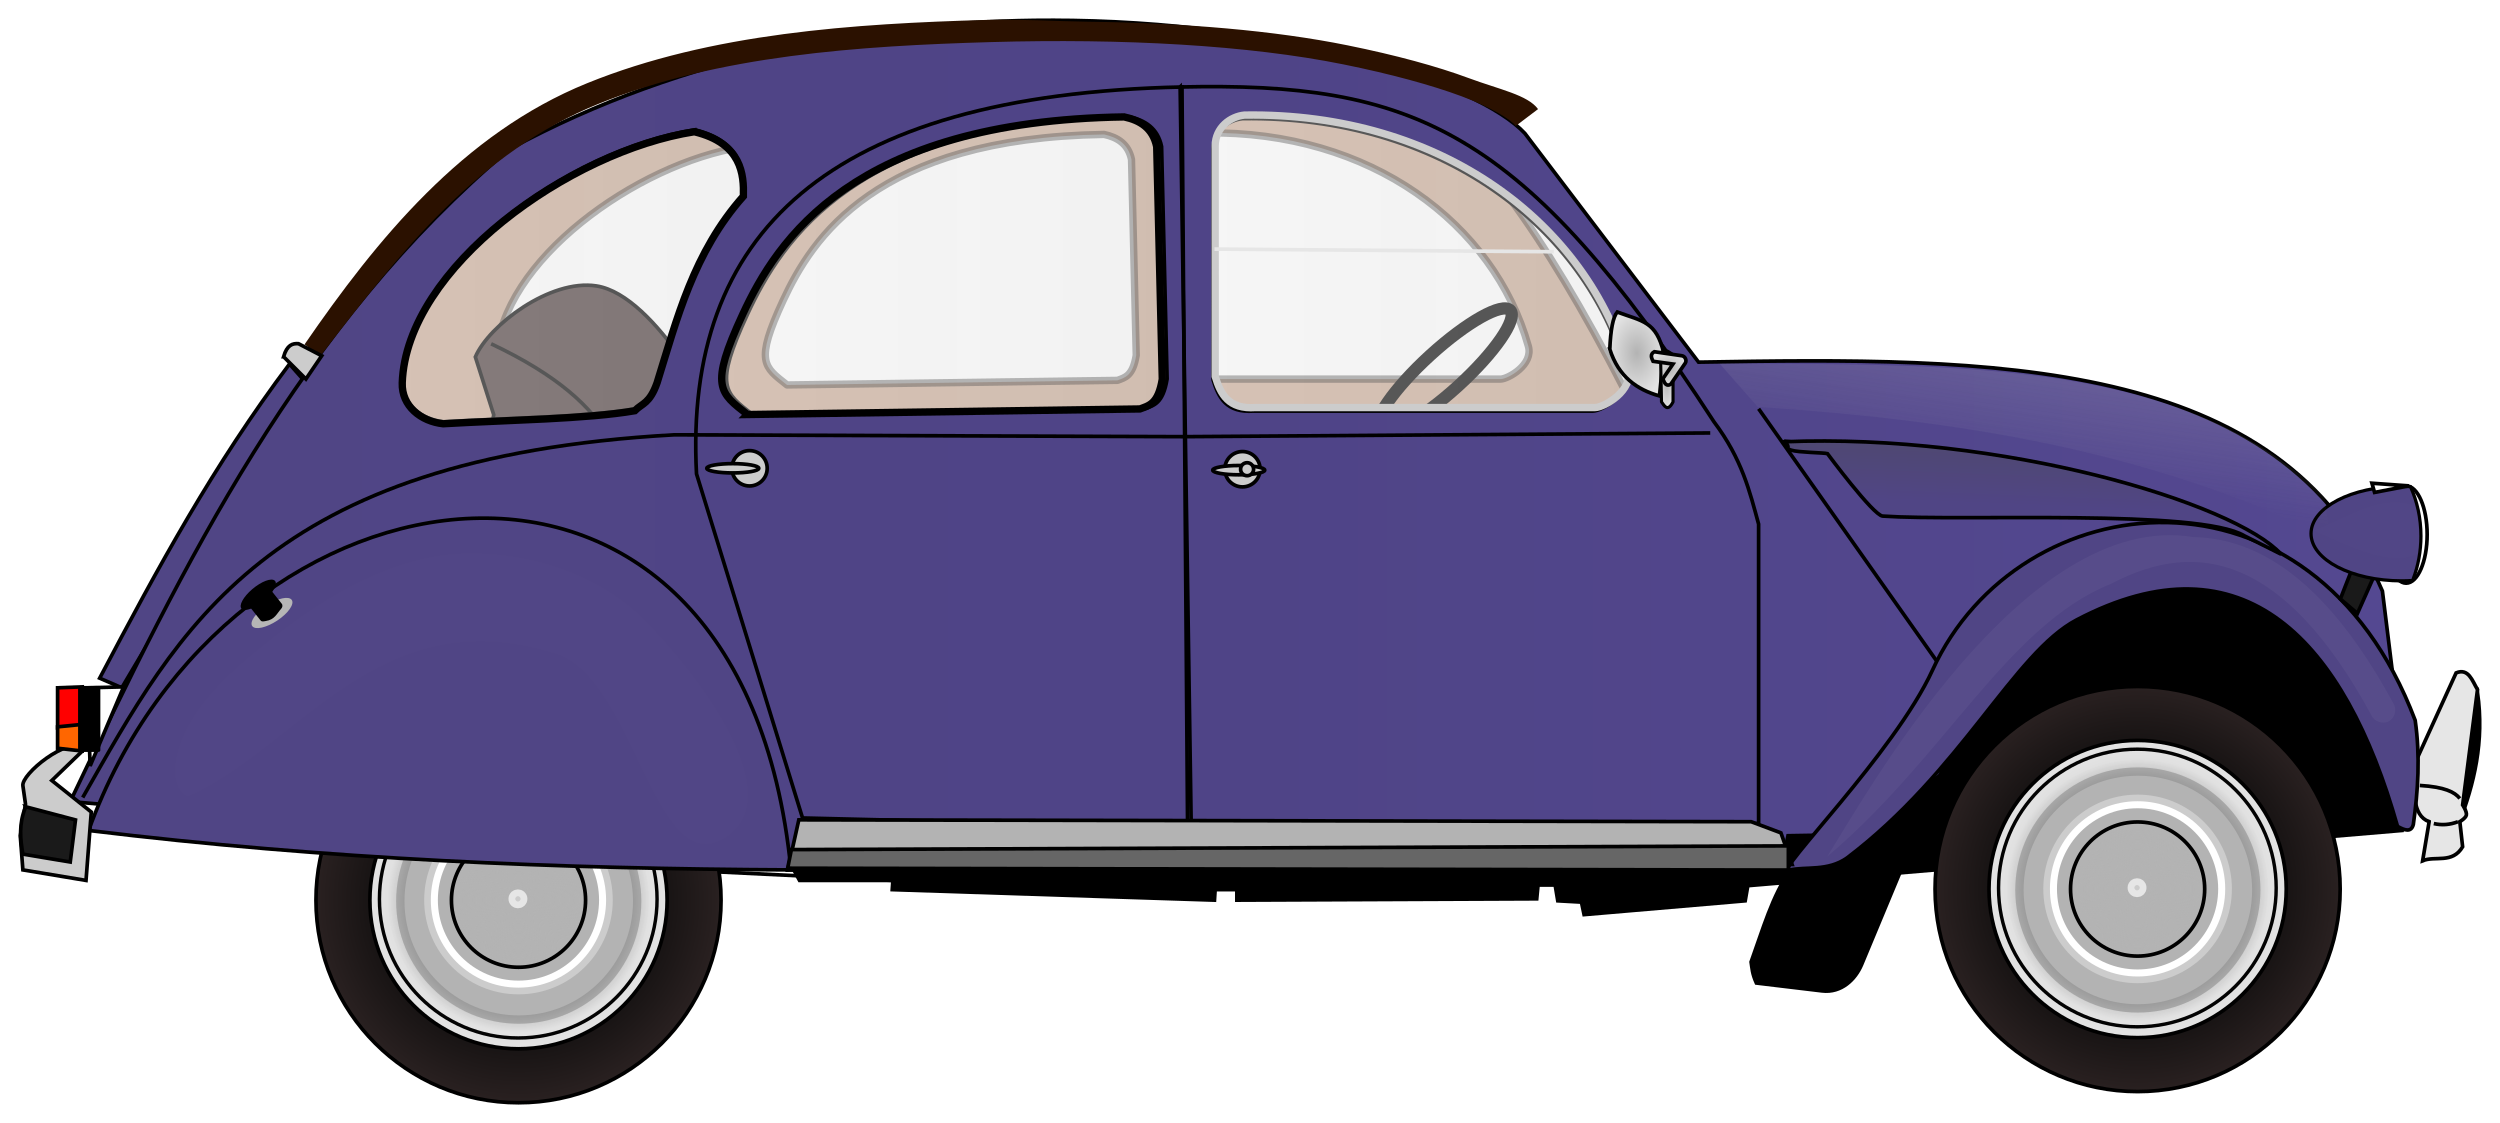 <?xml version="1.0" encoding="UTF-8" standalone="no"?>
<!-- Created with Inkscape (http://www.inkscape.org/) -->

<svg
   xmlns:dc="http://purl.org/dc/elements/1.1/"
   xmlns:cc="http://creativecommons.org/ns#"
   xmlns:rdf="http://www.w3.org/1999/02/22-rdf-syntax-ns#"
   xmlns:svg="http://www.w3.org/2000/svg"
   xmlns="http://www.w3.org/2000/svg"
   xmlns:xlink="http://www.w3.org/1999/xlink"
   xmlns:sodipodi="http://sodipodi.sourceforge.net/DTD/sodipodi-0.dtd"
   xmlns:inkscape="http://www.inkscape.org/namespaces/inkscape"
   id="svg2"
   sodipodi:docname="2cv2Blue.svg"
   inkscape:export-filename="/home/olivier/Images/Photos/Creations/2cv2.png"
   viewBox="0 0 678.85 304.94"
   inkscape:export-xdpi="90"
   version="1.1"
   inkscape:export-ydpi="90"
   inkscape:version="0.91 r13725">
  <title
     id="title4296">2CV car</title>
  <defs
     id="defs4">
    <linearGradient
       id="linearGradient4160">
      <stop
         id="stop4162"
         style="stop-color:#e6e6e6;stop-opacity:.39"
         offset="0" />
      <stop
         id="stop4164"
         style="stop-color:#dcdcdc;stop-opacity:.383"
         offset="1" />
    </linearGradient>
    <linearGradient
       id="linearGradient4007">
      <stop
         id="stop4009"
         style="stop-color:#000000"
         offset="0" />
      <stop
         id="stop4015"
         style="stop-color:#090909"
         offset=".5" />
      <stop
         id="stop4011"
         style="stop-color:#2a2121"
         offset="1" />
    </linearGradient>
    <linearGradient
       id="linearGradient3989">
      <stop
         id="stop3991"
         style="stop-color:#b3b3b3"
         offset="0" />
      <stop
         id="stop3993"
         style="stop-color:#e4e4e4"
         offset="1" />
    </linearGradient>
    <linearGradient
       id="linearGradient3979"
       inkscape:collect="always">
      <stop
         id="stop3981"
         style="stop-color:#000000"
         offset="0" />
      <stop
         id="stop3983"
         style="stop-color:#000000;stop-opacity:0"
         offset="1" />
    </linearGradient>
    <linearGradient
       id="linearGradient3971">
      <stop
         id="stop3973"
         style="stop-color:#bebebe"
         offset="0" />
      <stop
         id="stop3975"
         style="stop-color:#000000"
         offset="1" />
    </linearGradient>
    <filter
       id="filter3951"
       inkscape:collect="always"
       color-interpolation-filters="sRGB">
      <feGaussianBlur
         id="feGaussianBlur3953"
         stdDeviation="0.107"
         inkscape:collect="always" />
    </filter>
    <filter
       id="filter3981"
       inkscape:collect="always"
       color-interpolation-filters="sRGB">
      <feGaussianBlur
         id="feGaussianBlur3983"
         stdDeviation="2.347"
         inkscape:collect="always" />
    </filter>
    <filter
       id="filter3991"
       inkscape:collect="always"
       color-interpolation-filters="sRGB">
      <feGaussianBlur
         id="feGaussianBlur3993"
         stdDeviation="0.329"
         inkscape:collect="always" />
    </filter>
    <filter
       id="filter4005"
       height="1.416"
       width="1.211"
       color-interpolation-filters="sRGB"
       y="-.208"
       x="-.105"
       inkscape:collect="always">
      <feGaussianBlur
         id="feGaussianBlur4007"
         stdDeviation="6.835"
         inkscape:collect="always" />
    </filter>
    <linearGradient
       id="linearGradient4254"
       y2="499.86"
       gradientUnits="userSpaceOnUse"
       x2="671.22"
       y1="499.86"
       x1="34.5"
       spreadMethod="pad">
      <stop
         id="stop4012"
         style="stop-color:#504585;stop-opacity:1;"
         offset="0" />
      <stop
         id="stop4018"
         style="stop-color:#4f4487;stop-opacity:1;"
         offset="0.5" />
      <stop
         id="stop4014"
         style="stop-color:#544891;stop-opacity:1;"
         offset="1" />
    </linearGradient>
    <linearGradient
       id="linearGradient4256"
       y2="351.57"
       xlink:href="#linearGradient4160"
       gradientUnits="userSpaceOnUse"
       x2="-32.614"
       gradientTransform="translate(251.43,103.57)"
       y1="351.57"
       x1="-127.28"
       inkscape:collect="always" />
    <linearGradient
       id="linearGradient4258"
       y2="456.88"
       xlink:href="#linearGradient4160"
       gradientUnits="userSpaceOnUse"
       x2="-9.607"
       gradientTransform="translate(342.14,-5)"
       y1="456.88"
       x1="-131.24"
       inkscape:collect="always" />
    <linearGradient
       id="linearGradient4260"
       y2="452.84"
       xlink:href="#linearGradient4160"
       gradientUnits="userSpaceOnUse"
       x2="459.24"
       gradientTransform="translate(0,-2.143)"
       y1="452.84"
       x1="344.9"
       inkscape:collect="always" />
    <radialGradient
       id="radialGradient4262"
       xlink:href="#linearGradient4007"
       gradientUnits="userSpaceOnUse"
       cy="655.22"
       cx="162.86"
       r="55.5"
       inkscape:collect="always" />
    <radialGradient
       id="radialGradient4264"
       xlink:href="#linearGradient3989"
       gradientUnits="userSpaceOnUse"
       cy="637.72"
       cx="161.07"
       r="40.857"
       inkscape:collect="always" />
    <radialGradient
       id="radialGradient4268"
       xlink:href="#linearGradient3971"
       gradientUnits="userSpaceOnUse"
       cy="637.72"
       cx="161.07"
       r="40.857"
       inkscape:collect="always" />
    <radialGradient
       id="radialGradient4270"
       xlink:href="#linearGradient3979"
       gradientUnits="userSpaceOnUse"
       cy="637.72"
       cx="161.07"
       r="43.104"
       inkscape:collect="always" />
    <radialGradient
       id="radialGradient4272"
       gradientUnits="userSpaceOnUse"
       cy="636.29"
       cx="156.79"
       r="18.714"
       inkscape:collect="always">
      <stop
         id="stop4030"
         style="stop-color:#b3b3b3"
         offset="0" />
      <stop
         id="stop4032"
         style="stop-color:#b3b3b3;stop-opacity:0"
         offset="1" />
    </radialGradient>
    <linearGradient
       id="linearGradient4286"
       y2="500.7"
       gradientUnits="userSpaceOnUse"
       x2="564.14"
       y1="516.87"
       x1="563.5">
      <stop
         id="stop4022"
         style="stop-color:#504585;stop-opacity:1;"
         offset="0" />
      <stop
         id="stop4024"
         style="stop-color:#4f4871;stop-opacity:1;"
         offset="1" />
    </linearGradient>
    <radialGradient
       id="radialGradient4288"
       xlink:href="#linearGradient3989"
       gradientUnits="userSpaceOnUse"
       cy="801.12"
       cx="452.3"
       gradientTransform="matrix(1,0,0,1.52,0,-416.89)"
       r="7.824"
       inkscape:collect="always" />
    <radialGradient
       id="radialGradient4290"
       xlink:href="#linearGradient3989"
       gradientUnits="userSpaceOnUse"
       cy="807.93"
       cx="460.45"
       gradientTransform="matrix(1,0,0,3.845,0,-2298.2)"
       r="2.125"
       inkscape:collect="always" />
    <radialGradient
       id="radialGradient4292"
       xlink:href="#linearGradient3989"
       gradientUnits="userSpaceOnUse"
       cy="805.03"
       cx="460.96"
       gradientTransform="matrix(1,0,0,0.97,0,24.234)"
       r="5.19"
       inkscape:collect="always" />
    <linearGradient
       id="linearGradient4294"
       y2="507.65"
       gradientUnits="userSpaceOnUse"
       x2="548.57"
       y1="478.37"
       x1="552.86"
       inkscape:collect="always">
      <stop
         id="stop3941"
         style="stop-color:#cccccc;stop-opacity:.518"
         offset="0" />
      <stop
         id="stop3943"
         style="stop-color:#cccccc;stop-opacity:0"
         offset="1" />
    </linearGradient>
    <radialGradient
       inkscape:collect="always"
       xlink:href="#linearGradient4007"
       id="radialGradient4259"
       gradientUnits="userSpaceOnUse"
       cx="162.86"
       cy="655.22"
       r="55.5" />
    <radialGradient
       inkscape:collect="always"
       xlink:href="#linearGradient3989"
       id="radialGradient4261"
       gradientUnits="userSpaceOnUse"
       cx="161.07"
       cy="637.72"
       r="40.857" />
    <radialGradient
       inkscape:collect="always"
       xlink:href="#linearGradient3989"
       id="radialGradient4263"
       gradientUnits="userSpaceOnUse"
       cx="161.07"
       cy="637.72"
       r="40.857" />
    <radialGradient
       inkscape:collect="always"
       xlink:href="#linearGradient3971"
       id="radialGradient4265"
       gradientUnits="userSpaceOnUse"
       cx="161.07"
       cy="637.72"
       r="40.857" />
    <radialGradient
       inkscape:collect="always"
       xlink:href="#linearGradient3979"
       id="radialGradient4267"
       gradientUnits="userSpaceOnUse"
       cx="161.07"
       cy="637.72"
       r="43.104" />
    <radialGradient
       inkscape:collect="always"
       xlink:href="#radialGradient4272"
       id="radialGradient4269"
       gradientUnits="userSpaceOnUse"
       cx="156.79"
       cy="636.29"
       r="18.714" />
    <radialGradient
       inkscape:collect="always"
       xlink:href="#linearGradient3989"
       id="radialGradient4271"
       gradientUnits="userSpaceOnUse"
       cx="161.07"
       cy="637.72"
       r="40.857" />
    <radialGradient
       inkscape:collect="always"
       xlink:href="#radialGradient4272"
       id="radialGradient4273"
       gradientUnits="userSpaceOnUse"
       cx="156.79"
       cy="636.29"
       r="18.714" />
    <linearGradient
       inkscape:collect="always"
       xlink:href="#linearGradient4254"
       id="linearGradient4436"
       gradientUnits="userSpaceOnUse"
       spreadMethod="pad"
       x1="34.5"
       y1="499.86"
       x2="671.22"
       y2="499.86" />
  </defs>
  <sodipodi:namedview
     id="base"
     bordercolor="#666666"
     inkscape:pageshadow="2"
     inkscape:window-y="-8"
     fit-margin-left="5"
     pagecolor="#ffffff"
     inkscape:window-height="837"
     inkscape:window-maximized="1"
     inkscape:zoom="1.5534202"
     inkscape:window-x="-8"
     showgrid="false"
     borderopacity="1.0"
     inkscape:current-layer="layer1"
     inkscape:cx="339.41928"
     inkscape:cy="152.47088"
     fit-margin-top="5"
     fit-margin-right="5"
     fit-margin-bottom="5"
     inkscape:window-width="1600"
     inkscape:pageopacity="0.0"
     inkscape:document-units="px" />
  <g
     id="layer1"
     inkscape:label="Calque 1"
     inkscape:groupmode="layer"
     transform="translate(-15.929 -379.72)">
    <g
       id="g4699">
      <path
         id="path3058"
         d="m 48.992,566.48 -6,-2.612 c 15.962,-30.282 30.897,-57.824 51.543,-85.297 l 3.893,4.398 z"
         sodipodi:nodetypes="ccccc"
         style="fill:#504585;fill-opacity:1;stroke:#000000;stroke-width:1px"
         inkscape:connector-curvature="0" />
      <path
         id="path3029"
         d="m 230.89,614.86 2.143,3.929 25.357,0 -0.179,2.5 87.5,2.857 0.179,-2.857 5.893,0 0,2.857 81.429,-0.357 0.357,-3.75 4.643,0 0.714,4.286 6.429,0.357 0.714,3.393 43.75,-3.75 0.714,-4.107 177.68,-15 c 1.891,-14.775 -3.647,-27.428 -12.38,-39.167 -22.978,-33.501 -41.785,-35.709 -70.313,-26.621 -54.508,17.777 -6.737,45.433 -72.168,54.313 -65.432,8.88 -244.07,-1.017 -277.1,1.654 z"
         sodipodi:nodetypes="cccccccccccccccccccscc"
         style="fill:#000000;stroke:#000000;stroke-width:1px"
         inkscape:connector-curvature="0" />
      <path
         id="rect3094"
         d="m 165,427.36 c -39.543,9.5 -51.865,42.484 -38.571,72.862 l 338.57,1.43 c -21.799,-45.632 -43.593,-78.706 -59.286,-89.29 -80.238,5 -146.8,-41.29 -240.71,15 z m 178.24,-11.545 c 45.006,-0.7 78.387,24.805 87.688,57.875 1.488,5.076 -5.578,8.969 -7.531,8.969 l -77.594,0 c -6.246,0.438 -8.033,-3.061 -9.25,-7.094 l 0,-52.75 c 0.069,-4.193 3.471,-6.673 6.688,-7 z m -27.5,0.406 c 3.703,0.801 6.559,2.623 7.438,6.812 l 1.281,53.156 c -0.936,5.708 -3.061,6.037 -5.094,6.812 l -89.719,1.25 c -6.276,-4.977 -8.857,-6.155 -1.062,-22.938 7.794,-16.782 25.043,-44.163 87.156,-45.094 z m -98.281,3.406 c 10.94,2.631 11.371,9.876 11.25,14.719 -11.45,12.912 -15.176,28.024 -19.75,42.688 -1.701,4.791 -3.393,4.648 -5.094,6.375 -10.991,1.894 -28.734,2.089 -43.781,2.969 -5.06,-0.53 -9.561,-4.032 -9.375,-9.344 0.923,-26.372 38.24,-52.944 66.75,-57.406 z"
         sodipodi:nodetypes="cccccccscccccccccsccccccsc"
         style="opacity:0.416;fill:#803300;stroke:#000000;stroke-width:2;stroke-linecap:round;stroke-linejoin:round"
         inkscape:connector-curvature="0" />
      <path
         id="path3867"
         d="m 150,492.36 -5,-15.714 c 3.691,-8.607 20.305,-21.215 32.857,-19.286 16.495,2.536 33.571,37.143 33.571,37.143 l -63.571,8.571 z"
         sodipodi:nodetypes="ccaccc"
         style="fill:#483737;stroke:#000000;stroke-width:1px"
         inkscape:connector-curvature="0" />
      <path
         id="path3869"
         d="m 149.29,473.08 c 18.131,8.571 27.307,17.143 32.143,25.714"
         sodipodi:nodetypes="cc"
         style="fill:none;stroke:#000000;stroke-width:1px"
         inkscape:connector-curvature="0" />
      <ellipse
         id="path3871"
         style="fill:none;stroke:#000000;stroke-width:3.335;stroke-linecap:round;stroke-linejoin:round"
         transform="matrix(0.739,-0.674,0.677,0.736,0,0)"
         cx="-24.822"
         cy="629.905"
         rx="24.253"
         ry="5.633" />
      <path
         id="path3031"
         style="fill:url(#linearGradient4436);fill-opacity:1;stroke:#000000;stroke-width:1px"
         inkscape:connector-curvature="0"
         d="m 301.25,385.22 c -46.51,0.005 -99.142,9.044 -146.97,35 C 97.343,468.22 65.848,532.6 35,597.38 l 198.56,17.12 266.44,-0.72 1.438,-7.125 42.219,-0.719 -7.594,-0.375 7.875,-18.188 22.125,-27.5 13.94,-15.71 43.94,-7.16 24.625,16.062 21.312,44 -7.031,-56.844 c -27.45,-63.79 -106.1,-63.55 -185.69,-62.16 l -47.16,-62.12 c -12.76,-13.75 -65.01,-30.73 -128.75,-30.72 z m 21.25,26.188 c 4.398,0.952 7.8,3.117 8.844,8.094 l 1.5,63.125 c -1.112,6.78 -3.648,7.172 -6.062,8.094 l -106.56,1.5 c -7.455,-5.912 -10.539,-7.316 -1.281,-27.25 9.258,-19.934 29.783,-52.457 103.56,-53.562 z m 30.812,0.531 c 53.458,-0.831 93.077,29.469 104.12,68.75 1.768,6.03 -6.617,10.656 -8.938,10.656 l -92.156,0 c -7.419,0.52 -9.555,-3.679 -11,-8.469 l 0,-62.625 c 0.082,-4.981 4.148,-7.924 7.969,-8.312 z m -148.75,3.031 c 12.995,3.125 13.487,11.747 13.344,17.5 -13.6,15.337 -18.005,33.27 -23.438,50.688 -2.02,5.69 -4.042,5.511 -6.062,7.562 -13.055,2.25 -34.158,2.486 -52.031,3.531 -6.01,-0.629 -11.346,-4.785 -11.125,-11.094 1.097,-31.324 45.448,-62.887 79.312,-68.188 z m 465.88,186.47 -0.25,2.344 0.531,0 -0.281,-2.344 z" />
      <path
         id="path3836"
         d="m 502.14,615.93 40.714,-25.714 -21.429,51.429 c -1.648,3.956 -5.473,7.772 -10.714,7.143 l -17.857,-2.143 c -1.165,-2.593 -1.159,-4.016 -1.429,-5.714 3.167,-8.738 5.76,-18.049 10.714,-25 z"
         sodipodi:nodetypes="ccssccc"
         style="fill:#000000;stroke:#000000;stroke-width:1px"
         inkscape:connector-curvature="0" />
      <path
         id="path3001"
         sodipodi:nodetypes="cccsccc"
         style="fill:url(#linearGradient4256);stroke:#000000;stroke-width:2"
         inkscape:connector-curvature="0"
         d="m 194.35,483.68 c -2.02,5.69 -4.041,5.525 -6.061,7.576 -13.055,2.25 -34.15,2.49 -52.023,3.535 -6.01,-0.629 -11.333,-4.803 -11.112,-11.112 1.097,-31.324 45.432,-62.885 79.297,-68.185 12.995,3.125 13.485,11.751 13.341,17.504 -13.6,15.337 -18.01,33.264 -23.443,50.681 z" />
      <path
         id="path3003"
         sodipodi:nodetypes="ccccczc"
         style="fill:url(#linearGradient4258);stroke:#000000;stroke-width:2"
         inkscape:connector-curvature="0"
         d="m 218.9,492.28 106.57,-1.515 c 2.414,-0.922 4.949,-1.301 6.061,-8.081 l -1.515,-63.135 c -1.044,-4.977 -4.441,-7.13 -8.839,-8.081 -73.779,1.106 -94.283,33.604 -103.54,53.538 -9.258,19.934 -6.192,21.362 1.263,27.274 z" />
      <path
         id="path3005"
         sodipodi:nodetypes="ccscccc"
         style="fill:url(#linearGradient4260);stroke:#cccccc;stroke-width:2"
         inkscape:connector-curvature="0"
         d="m 345.9,481.93 c 1.445,4.79 3.566,8.98 10.985,8.46 l 92.176,0 c 2.32,0 10.706,-4.646 8.938,-10.675 -11.048,-39.281 -50.687,-69.579 -104.15,-68.748 -3.821,0.388 -7.873,3.353 -7.955,8.334 z" />
      <path
         id="path3011"
         d="m 207.14,616.29 51.071,2.5"
         style="fill:none;stroke:#000000;stroke-width:1px"
         inkscape:connector-curvature="0" />
      <g
         id="g4198">
        <path
           id="path4194"
           sodipodi:nodetypes="cccc"
           style="fill:#000000;stroke:#000000;stroke-width:1px"
           inkscape:connector-curvature="0"
           d="m 688.67,567.74 c 1.897,13.461 -0.934,24.82 -5.051,35.608 l -1.515,-24.749 z" />
        <path
           id="path4190"
           sodipodi:nodetypes="ccccsccccc"
           style="fill:#e6e6e6;stroke:#000000;stroke-width:1px"
           inkscape:connector-curvature="0"
           d="m 675.54,602.84 -1.768,10.607 c 3.453,-1.424 8.063,0.921 10.859,-3.788 l -0.758,-6.819 c 0,0 1.587,-0.954 1.768,-1.768 0.213,-0.962 -1.01,-2.778 -1.01,-2.778 l 4.041,-31.315 c -1.46,-2.467 -2.435,-5.906 -5.808,-4.546 l -11.617,25.506 c 0.235,6.163 -0.438,13.233 4.293,14.9 z" />
        <path
           id="path4192"
           sodipodi:nodetypes="cc"
           style="fill:none;stroke:#000000;stroke-width:1px"
           inkscape:connector-curvature="0"
           d="m 673.01,593 c 6.723,0.403 9.494,1.793 10.859,3.535" />
        <path
           id="path4196"
           sodipodi:nodetypes="cc"
           style="fill:none;stroke:#000000;stroke-width:1px"
           inkscape:connector-curvature="0"
           d="m 676.8,603.35 c 2.189,0.505 4.377,0.337 6.566,-0.505" />
      </g>
      <path
         id="path3037"
         d="m 501.79,615.98 c 4.52,-1.013 10.438,0.393 15.657,-3.283 31.023,-23.48 45.344,-55.704 62.377,-64.65 45.271,-23.776 72.801,5.458 87.126,56.063 1.923,1.061 3.698,1.752 4.293,-0.505 1.278,-9.151 1.904,-18.464 0.505,-28.284 -27.95,-73.907 -107.65,-64.769 -131.07,-13.637 -10.299,22.484 -43.411,55.309 -38.891,54.296 z"
         sodipodi:nodetypes="zcscccsz"
         style="fill:#504585;fill-opacity:1;stroke:#000000;stroke-width:1px"
         inkscape:connector-curvature="0" />
      <path
         id="path3060"
         d="m 311.47,385.62 c -8.705,-0.111 -18.649,-0.755 -27.634,-0.496 -35.869,1.036 -74.783,3.521 -108.47,17.188 -33.811,13.718 -57.137,42.463 -76.737,70.924 l 4.188,3.25 c 22.299,-28.97 43.147,-55.391 75.589,-68.554 32.568,-13.213 70.924,-15.75 106.66,-16.781 35.659,-1.03 69.9,0.839 95.688,6.062 12.953,2.624 23.93,5.64 32.062,8.656 8.132,3.016 13.459,6.392 14.688,8.062 l 6.067,-4.585 c -2.836,-3.858 -10.41,-5.293 -18.911,-8.446 -8.501,-3.153 -19.684,-6.209 -32.844,-8.875 -19.828,-4.016 -44.227,-6.072 -70.344,-6.406 z"
         sodipodi:nodetypes="sssccssssccsss"
         style="color:#000000;text-indent:0;text-transform:none;block-progression:tb;fill:#2b1100"
         inkscape:connector-curvature="0" />
      <g
         id="g4054"
         transform="translate(1.01,-6.061)">
        <circle
           id="path3939"
           style="fill:url(#radialGradient4259);stroke:#000000;stroke-linecap:round;stroke-linejoin:round"
           transform="translate(-7.143,-25)"
           cx="162.857"
           cy="655.219"
           r="55" />
        <circle
           id="path3941"
           style="fill:url(#radialGradient4261);stroke:#000000;stroke-linecap:round;stroke-linejoin:round"
           transform="translate(-5.357,-7.5)"
           cx="161.071"
           cy="637.719"
           r="40.357" />
        <circle
           id="path3949"
           style="fill:url(#radialGradient4263);stroke:url(#radialGradient4265);stroke-linecap:round;stroke-linejoin:round"
           transform="matrix(0.934,0,0,0.934,5.203,34.309)"
           cx="161.071"
           cy="637.719"
           r="40.357" />
        <circle
           id="path3951"
           style="fill:#b3b3b3;stroke:url(#radialGradient4267);stroke-width:5.494;stroke-linecap:round;stroke-linejoin:round"
           transform="matrix(0.825,0,0,0.825,22.895,104.36)"
           cx="161.071"
           cy="637.719"
           r="40.357" />
        <circle
           id="path3945"
           style="fill:#b3b3b3;stroke:#cccccc;stroke-width:3.374;stroke-linecap:round;stroke-linejoin:round"
           transform="matrix(0.609,0,0,0.609,57.612,241.81)"
           cx="161.071"
           cy="637.719"
           r="40.357" />
        <circle
           id="path3947"
           style="fill:#b3b3b3;stroke:#ffffff;stroke-width:3.374;stroke-linecap:round;stroke-linejoin:round"
           transform="matrix(0.566,0,0,0.566,64.535,269.22)"
           cx="161.071"
           cy="637.719"
           r="40.357" />
        <circle
           id="path3943"
           style="fill:url(#radialGradient4269);stroke:#000000;stroke-linecap:round;stroke-linejoin:round"
           transform="translate(-1.071,-6.071)"
           cx="156.786"
           cy="636.291"
           r="18.214" />
        <circle
           id="path4005"
           style="fill:#cccccc;stroke:#e6e6e6;stroke-width:5.134;stroke-linecap:round;stroke-linejoin:round"
           transform="matrix(0.642,0,0,0.642,-64.558,120.7)"
           cx="342.857"
           cy="793.076"
           r="1.429" />
      </g>
      <path
         id="path3033"
         d="m 40,605.22 c 64.649,7.88 127.96,10.424 190.71,10.714 C 217.33,479.524 77.36,501.334 40,605.224 Z"
         sodipodi:nodetypes="ccc"
         style="fill:#504585;fill-opacity:1;stroke:#000000;stroke-width:1px"
         inkscape:connector-curvature="0" />
      <g
         id="g4044"
         transform="translate(-5.051,8.052)">
        <circle
           id="path4039"
           style="fill:url(#radialGradient4262);stroke:#000000;stroke-linecap:round;stroke-linejoin:round"
           transform="translate(438.57,-42.143)"
           cx="162.857"
           cy="655.219"
           r="55" />
        <circle
           id="path4041"
           style="fill:url(#radialGradient4271);stroke:#000000;stroke-linecap:round;stroke-linejoin:round"
           transform="translate(440.36,-24.643)"
           cx="161.071"
           cy="637.719"
           r="40.357" />
        <circle
           id="path4043"
           style="fill:url(#radialGradient4264);stroke:url(#radialGradient4268);stroke-linecap:round;stroke-linejoin:round"
           transform="matrix(0.934,0,0,0.934,450.92,17.166)"
           cx="161.071"
           cy="637.719"
           r="40.357" />
        <circle
           id="path4045"
           style="fill:#b3b3b3;stroke:url(#radialGradient4270);stroke-width:5.494;stroke-linecap:round;stroke-linejoin:round"
           transform="matrix(0.825,0,0,0.825,468.61,87.216)"
           cx="161.071"
           cy="637.719"
           r="40.357" />
        <circle
           id="path4047"
           style="fill:#b3b3b3;stroke:#cccccc;stroke-width:3.374;stroke-linecap:round;stroke-linejoin:round"
           transform="matrix(0.609,0,0,0.609,503.33,224.67)"
           cx="161.071"
           cy="637.719"
           r="40.357" />
        <circle
           id="path4049"
           style="fill:#b3b3b3;stroke:#ffffff;stroke-width:3.374;stroke-linecap:round;stroke-linejoin:round"
           transform="matrix(0.566,0,0,0.566,510.25,252.08)"
           cx="161.071"
           cy="637.719"
           r="40.357" />
        <circle
           id="path4051"
           style="fill:url(#radialGradient4273);stroke:#000000;stroke-linecap:round;stroke-linejoin:round"
           transform="translate(444.64,-23.214)"
           cx="156.786"
           cy="636.291"
           r="18.214" />
        <circle
           id="path4053"
           style="fill:#cccccc;stroke:#e6e6e6;stroke-width:5.134;stroke-linecap:round;stroke-linejoin:round"
           transform="matrix(0.642,0,0,0.642,381.16,103.56)"
           cx="342.857"
           cy="793.076"
           r="1.429" />
      </g>
      <ellipse
         id="path4090"
         style="fill:#ffffff;stroke:#000000;stroke-linecap:round;stroke-linejoin:round"
         cx="669.286"
         cy="524.862"
         rx="5.714"
         ry="13.214" />
      <path
         id="path4094"
         d="m 654.64,534.15 -3.214,8.214 4.643,3.929 4.286,-9.643 z"
         style="fill:#1a1a1a;stroke:#000000;stroke-width:1px"
         inkscape:connector-curvature="0" />
      <path
         id="path4079"
         d="m 668.12,511.78 c -13.621,0 -24.656,5.751 -24.656,12.835 0,7.084 11.036,12.835 24.656,12.835 0.993,0 1.976,-0.039 2.938,-0.101 l 0.219,-0.438 c -0.021,4.4e-4 -0.042,-4.1e-4 -0.062,0 1.328,-3.521 2.094,-7.463 2.094,-11.622 0,-4.9 -1.04,-9.477 -2.844,-13.441 -0.778,-0.038 -1.547,-0.067 -2.344,-0.067 z"
         style="fill:#504585;fill-opacity:1;stroke:#000000;stroke-width:0.889;stroke-linecap:round;stroke-linejoin:round"
         inkscape:connector-curvature="0" />
      <path
         id="path4092"
         d="m 660,510.93 0.714,2.5 9.29,-1.78 z"
         style="fill:#ffffff;stroke:#000000;stroke-width:1px"
         inkscape:connector-curvature="0" />
      <path
         id="path4102"
         d="M 631.79,527.72 C 605.38,508.99 552.77,504.3 500.36,499.51"
         sodipodi:nodetypes="cc"
         style="fill:none;stroke:#000000;stroke-width:1px"
         inkscape:connector-curvature="0" />
      <path
         id="path4104"
         d="m 500.36,499.68 c 2.21,1.53 -0.017,1.665 1.978,2.288 1.995,0.623 8.747,0.661 9.807,0.926 0,0 12.452,16.788 15,16.964 21.605,1.496 85.85,-2.049 98.214,5.357 l 10,5 c -12.74,-14 -76.06,-32.95 -135,-30.54 z"
         sodipodi:nodetypes="cscsccc"
         style="fill:url(#linearGradient4286);stroke:#000000;stroke-width:1px"
         inkscape:connector-curvature="0" />
      <path
         id="path4106"
         d="M 233.85,601.83 205.06,508.4 c -3.43,-65.03 35.28,-102.99 131.83,-105.06 l 1.515,201.02 z"
         sodipodi:nodetypes="ccccc"
         style="fill:none;stroke:#000000;stroke-width:1px"
         inkscape:connector-curvature="0" />
      <path
         id="path4108"
         d="m 336.38,403.34 3.03,202.03 154.05,-2.02 0,-81.317 c -2.422,-8.855 -4.479,-17.619 -12.122,-27.779 -51.912,-79.902 -81.681,-92.318 -144.96,-90.914 z"
         sodipodi:nodetypes="cccccc"
         style="fill:none;stroke:#000000;stroke-width:1px"
         inkscape:connector-curvature="0" />
      <path
         id="path4110"
         d="m 232.84,602.34 -3.03,13.637 272.74,-1.515 -3.03,-8.586 -8.081,-3.03 z"
         style="fill:#b3b3b3;stroke:#000000;stroke-width:1px"
         inkscape:connector-curvature="0" />
      <path
         id="path4112"
         d="m 230.82,610.42 270.72,-1.01 0,6.566 -271.73,-0.505 z"
         style="fill:#666666;stroke:#000000;stroke-width:1px"
         inkscape:connector-curvature="0" />
      <path
         id="path4114"
         d="m 493.46,490.72 48.487,68.69"
         style="fill:none;stroke:#000000;stroke-width:1px"
         inkscape:connector-curvature="0" />
      <path
         id="path4116"
         d="m 38.386,596.28 c 26.008,-45.54 49.417,-92.27 160.61,-98.49 l 138.39,0.505 142.94,-1.01"
         sodipodi:nodetypes="cccc"
         style="fill:none;stroke:#000000;stroke-width:1px"
         inkscape:connector-curvature="0" />
      <g
         id="g4131">
        <circle
           id="path4118"
           style="fill:#cccccc;stroke:#000000;stroke-linecap:round;stroke-linejoin:round"
           transform="translate(-1.01,-1.515)"
           cx="220.466"
           cy="508.395"
           r="4.798" />
        <ellipse
           id="path4120"
           style="fill:#cccccc;stroke:#000000;stroke-linecap:round;stroke-linejoin:round"
           transform="translate(0.505,-0.505)"
           cx="214.405"
           cy="507.385"
           rx="7.071"
           ry="1.263" />
      </g>
      <g
         id="g4145">
        <circle
           id="path4137"
           style="fill:#cccccc;stroke:#000000;stroke-linecap:round;stroke-linejoin:round"
           transform="translate(132.84,-1.263)"
           cx="220.466"
           cy="508.395"
           r="4.798" />
        <ellipse
           id="path4139"
           style="fill:#cccccc;stroke:#000000;stroke-linecap:round;stroke-linejoin:round"
           transform="translate(137.89,0)"
           cx="214.405"
           cy="507.385"
           rx="7.071"
           ry="1.263" />
        <circle
           id="path4143"
           style="fill:#cccccc;stroke:#000000;stroke-linecap:round;stroke-linejoin:round"
           cx="354.564"
           cy="507.132"
           r="1.768" />
      </g>
      <path
         id="path4150"
         d="m 92.934,476.58 6.061,6.061 4.293,-6.313 -6.314,-3.283 c -1.607,-0.122 -3.1,0.325 -4.041,3.535 z"
         sodipodi:nodetypes="ccccc"
         style="fill:#cccccc;stroke:#000000;stroke-width:1px"
         inkscape:connector-curvature="0" />
      <path
         id="path4152"
         d="m 49.497,566.23 -9.849,0.253 0.758,21.213 z"
         sodipodi:nodetypes="cccc"
         style="fill:#ffffff;stroke:#000000;stroke-width:1px"
         inkscape:connector-curvature="0" />
      <path
         id="path4156"
         d="m 38.26,566.23 -6.692,0.253 0,10.859 6.692,-0.505 z"
         sodipodi:nodetypes="ccccc"
         style="fill:#ff0000;stroke:#000000;stroke-width:1px"
         inkscape:connector-curvature="0" />
      <path
         id="path4186"
         d="m 40.714,600.22 -1.429,18.571 -17.143,-2.857 -0.714,-9.286 1.429,-8.571 -0.714,-5 c -0.444,-3.106 11.757,-13.277 17.612,-10.837 l -9.755,9.42 z"
         sodipodi:nodetypes="cccccsccc"
         style="fill:#cccccc;stroke:#000000;stroke-width:1px"
         inkscape:connector-curvature="0" />
      <path
         id="path4158"
         d="m 31.567,577.09 0,5.808 6.692,0.758 0.884,-7.324 z"
         sodipodi:nodetypes="ccccc"
         style="fill:#ff6600;stroke:#000000;stroke-width:1px"
         inkscape:connector-curvature="0" />
      <rect
         id="rect4154"
         style="fill:#000000;stroke:#000000;stroke-linecap:round;stroke-linejoin:round"
         height="16.92"
         width="5.051"
         y="566.48"
         x="37.628" />
      <path
         id="path4168"
         d="m 345.71,447.36 92.143,0.714"
         style="fill:none;stroke:#e6e6e6;stroke-width:1px"
         inkscape:connector-curvature="0" />
      <path
         id="path4188"
         d="m 22.9,598.79 13.528,3.571 -1.428,11.43 -12.857,-2.14 c -0.691,-4.05 -1.198,-8.146 0.758,-12.857 z"
         sodipodi:nodetypes="ccccc"
         style="fill:#1a1a1a;stroke:#000000;stroke-width:1px"
         inkscape:connector-curvature="0" />
      <g
         id="g3918"
         transform="translate(8.081,-325.27)">
        <path
           id="path3889"
           sodipodi:nodetypes="ccccc"
           style="fill:url(#radialGradient4288);stroke:#000000;stroke-width:1px"
           inkscape:connector-curvature="0"
           d="m 444.97,799.82 c 2.36,7.434 7.332,10.95 13.489,12.688 l 1.158,-11.678 c -2.04,-8.617 -5.759,-8.575 -12.627,-11.112 -1.172,1.375 -1.801,4.919 -2.02,10.102 z" />
        <path
           id="rect3893"
           sodipodi:nodetypes="ccccc"
           style="fill:url(#radialGradient4290);stroke:#000000;stroke-width:0.853;stroke-linecap:round;stroke-linejoin:round"
           inkscape:connector-curvature="0"
           d="m 458.75,801.32 c 0.878,-2.093 2.209,-0.792 3.396,0 l 0,12.802 c -1.462,2.847 -2.337,1.111 -3.135,0 z" />
        <path
           id="path3891"
           sodipodi:nodetypes="cccccccc"
           style="color:#000000;text-indent:0;text-transform:none;block-progression:tb;fill:url(#radialGradient4292);stroke:#000000"
           inkscape:connector-curvature="0"
           d="m 457.06,800.5 c -1.173,0.653 -0.826,1.61 -0.344,2.594 l 5.406,0.75 -2.75,4 c 0.456,1.277 1.033,2.192 2.156,1.469 l 3.938,-5.719 c 0.478,-0.729 -0.043,-1.879 -0.906,-2 z" />
      </g>
      <path
         id="path3929"
         d="m 482.86,478.43 10.357,11.786 c 53.313,3.506 105.82,11.421 155.36,35.714 l -1.429,-11.429 c -38.25,-36.79 -96.69,-35.81 -164.29,-36.07 z"
         sodipodi:nodetypes="ccccc"
         style="opacity:0.556;fill:url(#linearGradient4294);filter:url(#filter3951)"
         inkscape:connector-curvature="0" />
      <path
         id="path3955"
         d="m 611.53,525.56 c -46.079,-7.61 -89.34,70.795 -99.454,86.771 32.348,-27.4 48.886,-62.783 77.204,-74.146 12.048,-6.264 23.468,-7.926 35.031,-3.031 11.563,4.895 23.61,16.761 35.562,38.812 0.759,1.704 3.078,2.495 4.72,1.609 1.642,-0.886 2.256,-3.257 1.249,-4.828 -12.374,-22.827 -25.258,-36.111 -38.875,-41.875 -5.106,-2.162 -10.287,-3.212 -15.438,-3.312 z"
         sodipodi:nodetypes="cccscscsc"
         style="color:#000000;text-indent:0;text-transform:none;block-progression:tb;opacity:0.201;fill:#ffffff;fill-opacity:1;filter:url(#filter3981)"
         inkscape:connector-curvature="0" />
      <path
         id="path3985"
         d="m 672.5,517.36 c -10.167,-3.956 -18.967,3.025 -28.214,6.429 9.79,4.38 21.87,10.438 28.929,5.714 z"
         sodipodi:nodetypes="cccc"
         style="opacity:0.086;fill:#ffffff;filter:url(#filter3991)"
         inkscape:connector-curvature="0" />
      <path
         id="path3999"
         d="m 67.022,595.96 c 29.809,-13.17 51.639,-53.473 98.88,-39.032 22.267,5.397 27.365,62.381 46.838,50.307 18.119,-11.234 -7.347,-44.905 -22.552,-59.848 -12.262,-12.051 -31.391,-17.967 -48.573,-17.347 -18.629,0.671 -36.486,11.074 -51.175,22.552 -11.529,9.009 -24.855,20.205 -26.888,34.695 -0.433,3.084 0.464,7.859 3.47,8.674 z"
         sodipodi:nodetypes="ccsssssc"
         style="opacity:0.079;fill:#ffffff;filter:url(#filter4005)"
         inkscape:connector-curvature="0" />
      <ellipse
         transform="matrix(0.833,-0.553,0.58,0.815,0,0)"
         inkscape:transform-center-x="-2.7609538"
         style="fill:#b6b6b6"
         id="path3157"
         cx="-243.695"
         cy="504.796"
         rx="6.436"
         ry="2.504" />
      <ellipse
         transform="matrix(0.761,-0.648,0.728,0.685,0,0)"
         inkscape:transform-center-y="-0.40605005"
         inkscape:transform-center-x="-2.5627114"
         style="fill:#000000"
         id="path3159"
         cx="-337.417"
         cy="470.919"
         rx="5.906"
         ry="2.23" />
      <path
         sodipodi:nodetypes="sssssssss"
         inkscape:connector-curvature="0"
         inkscape:transform-center-y="2.7084861"
         inkscape:transform-center-x="0.61718799"
         d="m 84.019,543.21 4.152,-3.299 c 0.438,-0.348 1.071,-0.276 1.419,0.163 l 2.828,3.559 c 0.348,0.438 0.217,1.008 -0.163,1.419 -1.156,1.252 -1.686,2.921 -4.152,3.299 -0.553,0.085 -1.071,0.276 -1.419,-0.163 l -2.828,-3.559 c -0.348,-0.438 -0.276,-1.071 0.163,-1.419 z"
         style="fill:#000000"
         id="rect3929" />
    </g>
  </g>
</svg>

